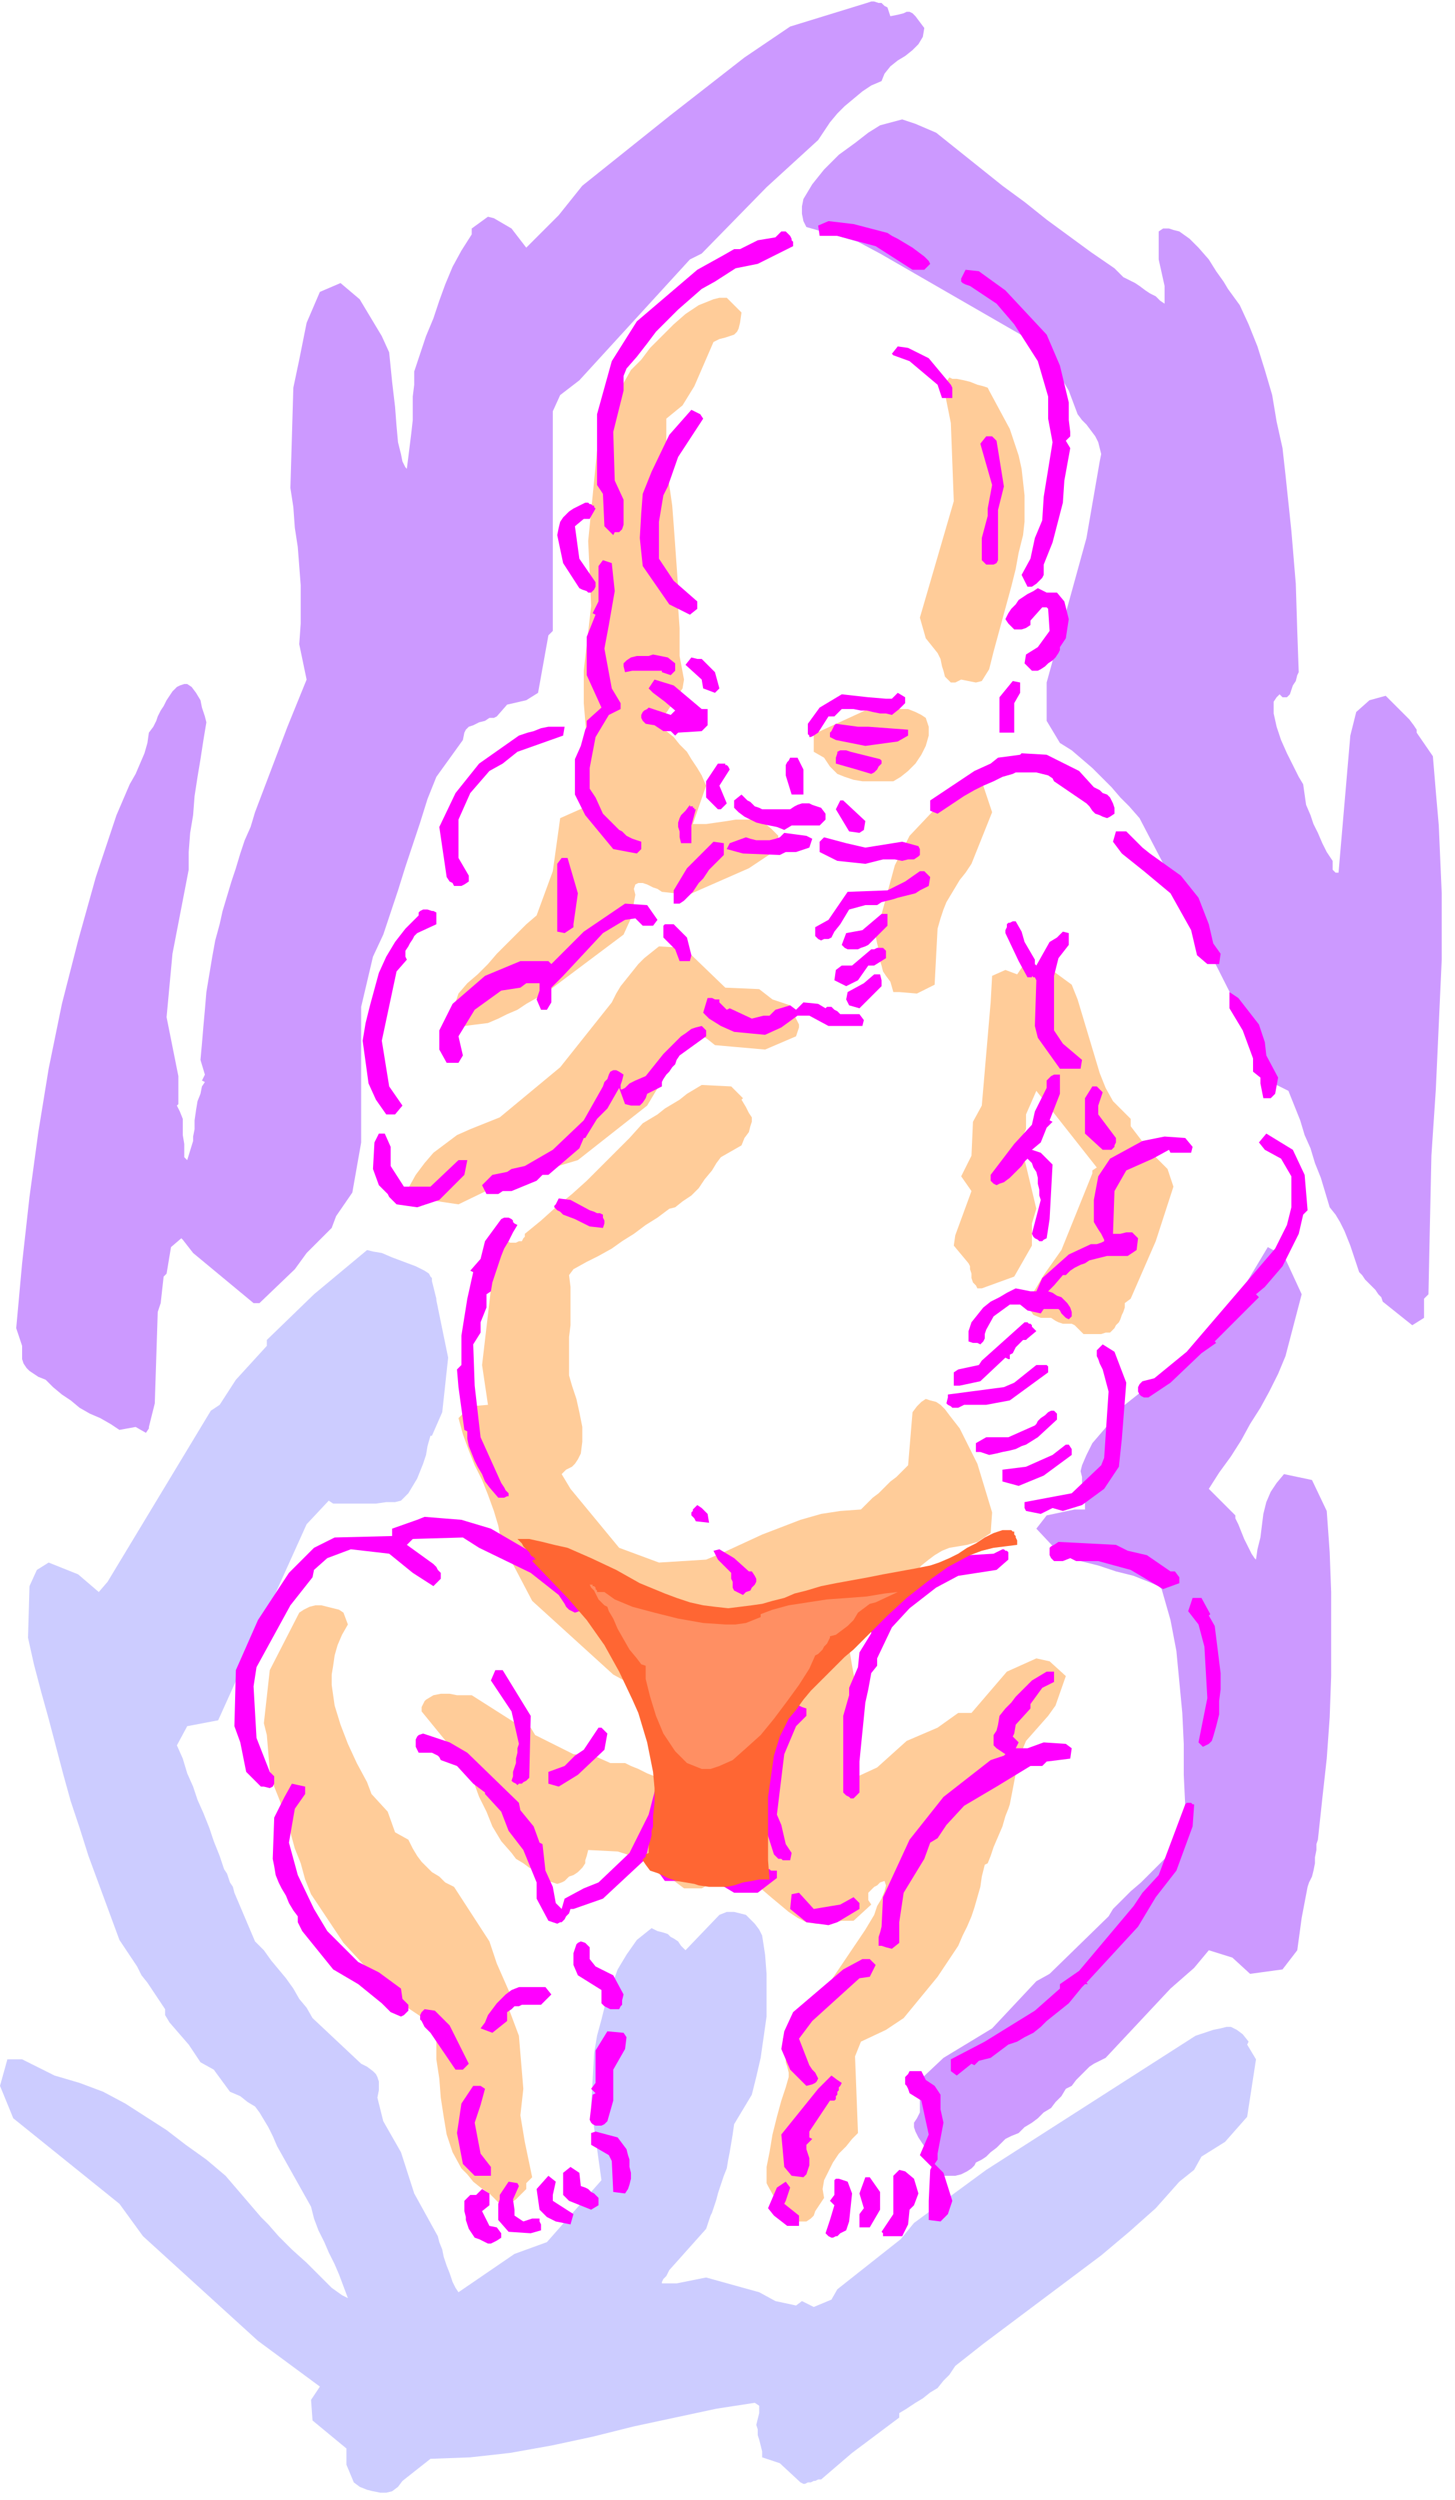 <svg xmlns="http://www.w3.org/2000/svg" width="3.288in" height="5.649in" fill-rule="evenodd" stroke-linecap="round" preserveAspectRatio="none" viewBox="0 0 987 1696"><style>.brush1{fill:#fc9}.pen1{stroke:none}.brush3{fill:#c9f}</style><path d="m233 1094 3 8-4 7-3 7-2 7-1 7-1 6v7l1 7 1 7 4 13 5 13 6 13 7 13 3 8 11 12 5 14 9 5 3 6 3 5 3 4 4 4 3 3 5 3 4 4 6 3 24 37 5 15 11 25h-5l9 24 3 36-2 18 3 18 5 24-4 4v4l-4 4-3 3-3 2-3 1-2 1-3-1-3-3-4-4-6-4-5-4-4-5-4-4-6-11-4-12-2-12-2-13-1-13-2-13v-22l-27-18-36-39-22-33-4-10-3-11-4-10-3-11-4-10-3-11-4-10-3-11-2-24-2-8 4-36 20-39 3-2 4-2 4-1h4l4 1 4 1 4 1 3 2z" class="pen1 brush1"/><path d="m293 869 3 12v1l8 39-4 37-7 16h-1l-2 7-1 6-2 6-2 5-2 5-3 5-3 5-5 5-4 1h-6l-7 1h-29l-3-2-15 16-60 133-21 4-7 13 4 9 3 10 4 9 3 9 4 9 4 10 3 9 4 10 1 3 1 3 1 3 2 3 1 3 1 3 2 3 1 4 14 33 6 6 5 7 5 6 5 6 5 7 4 7 5 6 4 7 33 31 4 2 4 3 2 2 1 2 1 3v6l-1 5 4 16 12 21 9 28 16 29 1 4 2 5 1 5 2 6 2 5 2 6 2 4 2 3 38-26 22-8 37-42-7-50 2-36 2-12 3-11 3-12 4-11 4-11 6-10 7-10 10-8 4 2 4 1 3 1 2 2 2 1 3 2 2 3 3 3 23-24 5-2h5l4 1 4 1 3 3 3 3 3 4 2 4 2 13 1 13v29l-2 14-2 14-3 13-3 12-12 20-1 7-1 6-1 6-1 5-1 6-2 5-2 6-2 6-1 4-1 3-1 3-1 3-1 2-1 3-1 3-1 3-25 28-2 4-2 2-1 2v1h10l20-4 36 10 11 6 14 3 4-3 8 4 12-5 4-7 43-34 9-11 49-36 142-91 6-2 6-2 5-1 4-1h3l4 2 4 3 4 5-1 2 6 10-6 39-15 17-16 10-5 9-10 8-16 18-18 16-19 16-20 15-20 15-20 15-20 15-19 15-4 6-4 4-4 5-5 3-5 4-5 3-6 4-5 3v3l-32 24-21 18h-2l-2 1h-1l-2 1h-2l-2 1h-1l-2-1-14-13-12-4v-4l-1-4-1-4-1-3v-4l-1-3 1-4 1-4v-5l-3-2-26 4-28 6-28 6-28 7-28 6-28 5-27 3-27 1-19 15-3 4-4 3-4 1h-4l-5-1-4-1-5-2-4-3-5-12v-11l-23-19-1-14 6-9-42-31-78-71-16-22-72-58-9-22 5-18h10l22 11 17 5 16 6 15 8 14 9 14 9 13 10 14 10 13 11 24 28 5 5 7 8 9 9 10 9 9 9 8 8 7 5 4 2-3-8-3-8-3-7-4-8-3-7-4-8-3-8-2-8-23-41-3-7-3-6-3-5-3-5-3-4-5-3-5-4-7-3-11-15-9-5-8-12-13-15-3-5v-4l-4-6-4-6-4-6-4-5-3-6-4-6-4-6-4-6-21-57-6-19-6-18-5-18-5-19-5-19-5-18-5-19-4-18 1-35 5-11 8-5 20 8 14 12 6-7 70-116 6-4 11-17 21-23v-4l32-31 36-30 4 1 6 1 7 3 8 3 8 3 6 3 3 2 1 2 1 1v2z" class="pen1" style="fill:#ccf"/><path d="m883 878-11 42-5 12-6 12-6 11-7 11-6 11-7 11-8 11-7 11 18 18v2l2 4 2 5 2 5 3 6 2 4 2 3 1 1 1-7 2-8 1-8 1-8 2-8 3-7 4-6 5-6 19 4 10 21 2 28 1 27v57l-1 28-2 28-3 27-3 28-1 3v4l-1 5v4l-1 5-1 4-2 4-1 3-4 21-3 22-10 13-22 3-12-11-16-5-10 12-16 14-44 47-4 2-4 2-3 2-3 3-3 3-3 3-3 4-4 2-3 5-4 4-3 4-5 3-4 4-4 3-5 3-4 4-5 2-4 2-3 3-3 3-4 3-3 3-3 2-4 2-1 2-2 2-3 2-4 2-4 1h-10l-9-11v-6l-2-3-2-3-2-3-2-4-1-3v-3l2-3 2-4v-20l-1-1 17-16 33-20 30-32 9-5 40-39 3-5 6-6 6-6 7-6 6-6 6-6 6-6 6-6 6-7v-21l-1-21v-21l-1-21-2-21-2-21-4-21-6-21-2-2-7-3-10-4-12-3-12-4-12-3-9-4-6-2-15-16 7-9 19-4h7v-15l-2-3v-4l-1-4 1-4 3-7 4-8 6-7 6-7 5-7 5-5 39-31 40-46 18-30 11 6 12 26z" class="pen1 brush3"/><path d="m504 745-1 1 3 5 2 4 2 3v3l-1 3-1 4-3 4-2 5-14 8-3 4-3 5-5 6-4 6-5 5-6 4-5 4-4 1-8 6-8 5-8 6-8 5-7 5-9 5-8 4-9 5-3 4 1 8v26l-1 8v26l2 7 3 9 2 9 2 10v10l-1 8-2 4-2 3-2 2-4 2-3 3 6 10 33 40 27 10 32-2 12-5 13-6 13-6 13-5 13-5 14-4 13-2 14-1 4-4 4-4 4-3 4-4 4-4 4-3 4-4 4-4 3-36 3-4 3-3 3-2 3 1 4 1 3 2 3 3 3 4 7 9 5 10 4 8 3 6 10 33-1 14-9 6-7 2-6 1-6 1-5 2-5 3-4 3-5 4-5 6-32 24-5 5-3 5-2 4-2 3v9l1 6 1 6 2 11v58l2 6 13-6 20-18 21-9 14-10h9l24-28 20-9 9 2 11 10-7 20-5 7-15 17-5 12-6 31-1 3-2 5-2 7-3 7-3 7-2 6-2 5-2 1-2 8-1 7-2 7-2 7-2 6-3 7-3 6-3 7-14 21-23 28-12 8-17 8-4 10 2 52-4 4-4 5-5 5-4 6-3 6-3 6-1 6 1 6-2 3-2 3-2 3-1 3-2 2-3 2h-7l-1-2-2-2-1-3-2-2-2-3-2-1-2-1-2-1-5-9-1-2v-11l2-10 2-12 3-12 3-11 3-9 2-7v-3l-1-4-1-3v-3l-1-4-1-3v-6l5-4 11-7 9-17 29-43 2-3 3-5 3-5 2-6 3-5 2-5 1-4-1-3-3 1-2 2-2 1-2 2-2 2v5l2 3-12 11h-8l-9 2h-8l-7-1-6-3-6-4-6-5-6-5-7-6-9-14-19 1-3 8-9 5h-12l-12-9h-4l-13-11-16-5-20-1-1 4-1 3v2l-2 3-1 1-2 2-3 2-3 1-3 3-2 1-3 1-3-1-3-1-3-2-3-2-2-3-5-2-4-3-5-3-3-4-7-8-6-10-4-10-5-10-4-11-4-9-31-38v-3l1-2 1-2 1-1 5-3 5-1h6l5 1h10l33 21 7 1 3 5 26 13 16 2 9 4h10l4 2 5 2 6 3 5 2 6 2h5l5-1 4-2-4-35v-9l-44-24-55-50-21-40-2-11-3-10-4-11-4-10-5-10-4-10-4-11-3-11 8-8 12-1-4-27 9-77 8-7 2 1h4l2-1h2l1-2 1-1v-2l11-9 10-9 11-9 10-9 9-9 10-10 10-10 9-10 5-3 5-3 5-4 5-3 5-3 5-4 5-3 5-3 20 1 8 8zm223-77 4 10 3 10 3 10 3 10 3 10 3 10 4 10 5 9 12 12v5l13 17 12 12 4 12-12 37-17 39-4 3v3l-1 3-1 2-1 3-1 2-2 2-1 2-3 3h-3l-3 1h-12l-2-2-2-2-2-2-2-1h-6l-3-1-2-1-3-2h-7l-5-2-2-3-1-4 1-5 3-5 3-5 3-5 12-17 21-52v-2l3-2-41-52-7 16v10l-4 8 11 46-3 10v15l-12 21-22 8h-3l-1-2-2-2-1-3v-3l-1-3v-2l-1-2-10-12 1-7 11-30-7-10 7-14 1-23 6-11 6-70 1-18 9-4 8 3 4-6 18 2 15 11z" class="pen1 brush1"/><path d="m492 670 23 1 9 7 12 4 2 4 1 3 1 2 1 2 1 2v2l-1 3-1 3-21 9-34-3-5-4-3-2-3-1h-3l-2 1-3 3-2 4-4 5-9 15-12 20-47 37-50 15-31 15-27-4-7-7 5-9 6-8 6-7 8-6 8-6 9-4 10-4 10-4 41-34 35-44 3-6 3-5 4-5 4-5 4-5 4-4 5-4 5-4 17 1 28 27zm181-119-14 35-4 6-4 5-3 5-3 5-3 5-2 5-2 6-2 7-2 38-12 6-12-1h-4l-2-7-3-4-2-3-1-4-1-3-1-4v-4l-1-4-1-5 13-48 10-20 35-37 4-1 10 1 7 21zm-45-64 2 6v6l-2 7-3 6-4 6-5 5-5 4-5 3h-21l-6-1-6-2-5-2-5-5-4-6-7-4v-12l37-17h27l5 2 4 2 3 2zm43-222 14 26 3 9 3 9 2 9 1 9 1 9v18l-1 9-3 12-2 11-3 12-3 11-3 11-3 11-3 11-3 12-5 8-4 1-10-2-4 2h-3l-2-2-2-2-1-4-1-3-1-5-2-4-8-10-4-14 23-79-2-53-5-25 4-6 2 1h3l5 1 4 1 5 2 4 1 3 1 1 2zm-168-53-1 7-1 4-1 2-2 2-3 1-3 1-4 1-4 2-13 30-8 13-11 9v31l2 14 2 14 1 13 1 14 1 14 1 14v14l1 14v19l3 16-1 6-16 24 5 5 5 4 4 5 5 5 3 5 4 6 3 5 3 7-9 26h9l7-1 7-1 6-1h13l6 2 5 4 5 5-2 10-18 12-41 18-18-2-3-2-3-1-4-2-3-1h-3l-2 1-1 3 1 4-3 16-5 11-52 39-7 4-7 4-6 4-7 3-6 3-7 3-8 1-8 1-8-10 4-12 6-7 7-6 7-7 6-7 7-7 6-6 7-7 7-6 11-30 5-36 18-8-6-14 1-24 5-8-2-24v-22l5-44-2-44 6-61 10-32 13-23 7-7 6-8 8-8 8-8 8-7 9-6 5-2 5-2 4-1h5l10 10z" class="pen1 brush1"/><path d="m635 90 15 12 15 12 15 12 15 11 15 12 15 11 15 11 16 11 6 6 4 2 4 2 3 2 4 3 3 2 4 2 3 3 3 2v-12l-4-18v-19l3-2h4l3 1 4 1 7 5 6 6 7 8 5 8 5 7 3 5 8 11 6 13 6 15 5 16 5 17 3 18 4 18 2 18 4 38 3 36 1 32 1 28-1 2-1 4-2 3-1 3-1 3-2 2h-3l-2-2-2 2-2 3v8l2 9 3 9 4 9 4 8 4 8 3 5 1 7 1 7 3 7 2 6 3 6 3 7 3 6 4 6v6l1 1 1 1h2l8-93 4-16 9-8 11-3 1 1 3 3 4 4 4 4 4 4 3 4 2 3v2l11 16 2 24 2 23 1 23 1 23v45l-2 44-2 44-3 45-1 46-1 48-3 3v13l-8 5-20-16-1-3-2-2-2-3-2-2-3-3-2-2-2-3-2-2-2-6-2-6-2-6-2-5-2-5-3-6-3-5-4-5-3-10-3-10-4-10-3-10-4-9-3-10-4-10-4-10-8-4-48-95-1-6-8-11-36-69-7-8-6-6-6-7-7-7-6-6-7-6-7-6-8-5-9-15v-26l27-98 9-52 1-5-1-4-1-4-2-4-3-4-3-4-3-3-3-4-6-16-17-29-111-64-15-8-35-10-2-4-1-5v-5l1-5 3-5 3-5 4-5 4-5 10-10 11-8 9-7 8-5 15-4 9 3 14 6z" class="pen1 brush3"/><path d="m604 11 5-1 4-1 2-1h2l2 1 2 2 3 4 3 4-1 6-3 5-4 4-5 4-5 3-5 4-4 5-2 5-7 3-6 4-6 5-6 5-5 5-5 6-4 6-4 6-35 32-44 45-8 4-75 82-13 10-5 11v149l-3 3-7 39-8 5-13 3-7 8-2 1h-3l-3 2-4 1-4 2-3 1-2 2-1 2-1 5-18 25-6 15-5 16-5 15-5 15-5 16-5 15-5 15-7 15-8 34v92l-6 34-11 16-3 8-17 17-8 11-24 23h-4l-41-34-7-9-1-1-7 6-3 18-2 2-2 18-2 6-2 62-4 16v1l-2 3-7-4-11 2-6-4-7-4-7-3-7-4-6-5-6-4-6-5-5-5-5-2-3-2-3-2-2-2-2-3-1-3v-9l-4-12 4-44 5-45 6-44 7-43 9-44 11-43 12-43 14-42 3-7 3-7 3-7 4-7 3-7 3-7 2-7 1-7 3-4 2-4 1-3 2-4 2-3 2-4 2-3 2-3 3-3 2-1 3-1h2l3 2 3 4 3 5 1 5 2 6 1 4-2 12-2 13-2 12-2 13-1 13-2 12-1 13v12l-11 57-4 43 8 40v19l-1 1 2 4 2 5v11l1 6v9l2 2 4-13v-3l1-5v-6l1-7 1-6 2-5 1-5 2-3-2-1 2-4-3-10 1-11 1-12 1-11 1-12 2-12 2-12 2-11 3-11 2-9 3-10 3-10 3-9 3-10 3-9 4-9 3-10 22-58 13-32-5-24 1-14v-26l-1-13-1-13-2-13-1-14-2-13 2-68 4-19 5-25 9-21 14-6 13 11 15 25 5 11 2 20 2 17 1 13 1 11 2 8 1 5 2 4 1 1 1-8 1-8 1-8 1-9v-16l1-8v-9l4-12 4-12 5-12 4-12 4-11 5-12 6-11 7-11v-4l11-8 4 1 12 7 10 13 22-22 16-20 60-48 50-39 31-21 52-16 3-1h2l3 1h2l2 2 2 1 1 3 1 3z" class="pen1 brush3"/><path d="m602 158 3 2 4 2 5 3 5 3 4 3 4 3 3 3 1 2-4 4h-8l-25-16-26-7h-12l-1-7 7-3 17 2 23 6zm-64 6v3l-24 12-15 3-14 9-9 5-8 7-8 7-7 7-8 8-6 8-7 9-7 8-2 5v10l-7 28 1 33 6 13v17l-1 3-2 2h-3l-1 2-6-6-1-22-4-6v-48l10-36 17-27 41-35 18-10 7-4h4l12-6 12-2 4-4h3l1 1 1 1 1 1 1 2v1l1 1zm144 33 28 30 9 21 6 25v12l1 8v3l-3 3 3 5-4 22-1 15-7 27-6 15v7l-1 2-1 1-1 1-2 2-3 2h-3l-4-8 6-11 3-14 5-12 1-16 6-37-3-16v-15l-7-24-16-25-12-14-18-12-3-1-2-1-1-1v-2l1-2 1-2 1-2 9 1 18 13zm-52 46 15 18 1 2v7h-7l-3-9-19-16-11-4-1-1 4-5 7 1 14 7zm-153 41-17 26-7 20-3 6-1 6-1 6-1 6v25l10 15 16 14v5l-5 4-14-7-18-26-2-19 1-17 1-13 6-15 12-25 15-17 6 3 2 3zm199 15 5 31-4 16v34l-1 2-2 1h-5l-1-1-2-2v-15l4-15v-5l3-16-8-28 4-5h4l3 3zm-272 46-4 7h-4l-6 5 3 22 11 16v3l-1 2-1 1-1 1h-2l-1-1-3-1-2-1-11-17-4-19 1-5 1-4 2-3 2-2 2-2 3-2 4-2 4-2h2l1 1h1l1 1h1v1l1 1zm13 56-4 23-3 16 5 27 6 10v4l-8 4-9 15-4 21v14l4 6 5 11 8 8 3 3 2 1 2 2 1 1 2 1 2 1 3 1 3 1v5l-3 3-16-3-19-23-7-14v-24l4-9 3-11 1-2v-4l10-9-10-22v-26l6-15-2-1 4-8v-24l3-4 6 2 2 19zm300 1 5 6 3 12-2 13-4 6v2l-1 2-2 3-2 2-3 2-2 2-3 2-2 1h-4l-5-5 1-6 8-5 8-11-1-15-1-1h-3l-8 9v3l-3 2-3 1h-5l-2-2-2-2-2-3 2-4 2-3 3-3 2-3 3-2 3-2 4-2 3-2 6 3h7zm-259 48v5l-3 3-6-2v-1h-20l-5 1-1-4v-2l2-2 3-2 4-1h8l3-1 10 2 5 4zm18-3 9 9 3 11-3 3-8-3-1-6-11-10 4-5 4 1h3zm0 34h4v11l-4 4-16 1-2 2-3-3h-5l-6-4-6-1-2-2-1-2v-2l1-2 1-1 2-1 1-1 15 5 3-3-7-6-8-6-3-3 4-6 13 4 19 16zm216-11-4 7v20h-10v-24l9-11 5 1v7zm-78 7-4 4-5 4-4-1h-4l-5-1-4-1h-4l-5-1h-8l-5 5h-4l-7 11-3 2-2 1h-1v-1l-1-1v-7l8-11 15-9 18 2 12 1h4l4-4 5 3v4zm-25 16 27 2v4l-7 4-22 3-15-3-5-1-2-1-2-1v-3l1-1 1-2 1-2 1-1 15 2h7zm-206 0-1 6-31 11-10 8-9 5-13 15-8 18v26l7 12v4l-3 2-2 1h-5l-1-2-2-1-2-3-5-34 11-23 16-20 27-19 3-1 3-1 4-1 5-2 5-1h11zm214 22 1 1v2l-1 1-1 1-1 2-1 1-1 1-2 1-10-3-14-4v-4l1-3v-1l2-1h4l3 1 4 1 16 4zm135 8 10 11 4 2 2 2 3 1 2 2 1 2 1 2 1 3v4l-3 2-2 1-3-1-2-1-3-1-2-2-2-3-2-2-22-15-1-2-3-2-4-1-4-1h-14l-2 1-7 2-6 3-7 3-6 3-7 4-6 4-6 4-6 4-5-2v-7l30-20 11-5 5-4 15-2 1-1 17 1 22 11zm-187-1v17h-8l-4-13v-7l1-2 1-1 1-2h5l4 8zm-50 0-7 11 5 12-4 4h-2l-8-8v-11l8-12h5v1h1l1 1 1 2zm24 27h17l3-2 2-1 3-1h5l2 1 3 1 3 1 3 4v4l-4 4h-19l-5 3-5-2-5-1-5-1-4-1-4-2-4-2-4-3-3-3v-5l5-4 2 2 2 2 2 1 2 2 1 1 3 1 2 1h2zm68 8-1 6-3 2-7-1-9-15 3-6h2l15 14zm-115-8-3 11v12h-7l-1-4v-4l-1-3v-3l1-3 1-2 3-3 3-4v1h2v1h1v1h1zm303 26 5 4 21 15 12 15 7 18 3 13 5 7-1 7h-8l-7-6-4-17-14-25-18-15-15-12-6-8 2-7h7l11 11zm-224-6-2 6-9 3h-7l-4 2-25-1-11-3 2-4 11-4 3 1 4 1h9l4-1 3-1 3-3 15 2 4 2zm36 6 25-4 11 3 1 2v4l-1 1-3 2h-4l-4 1-5-1h-8l-12 3-19-2-12-6v-7l3-3 15 4 13 3zm-96 5-10 10-2 3-2 3-3 3-2 3-2 3-3 3-3 3-3 2h-4v-9l9-15 18-18 7 1v8zm-99 26-3 21v2l-6 4-5-1v-46l3-4h4l7 24zm239-11-1 6-6 3-3 2-4 1-4 1-4 1-3 1-4 1-4 1-3 2h-8l-11 3-6 10-4 5-2 4-2 1h-3l-2 1-2-1-1-1-1-1v-6l9-5 13-19 27-1 12-6 10-7h3l4 4zm-185 29-3 4h-7l-5-5-7 1-15 9-27 29-8 8v10l-3 5h-4l-3-7 2-6v-5h-9l-4 3-13 2-18 13-11 18 3 13-3 5h-8l-5-9v-13l9-18 22-19 24-10h19l2 2 22-22 28-19 15 1 7 10zm-150 3-13 6-2 2-1 2-2 3-1 2-2 3v4l1 2-7 8-10 47 5 31 9 13-5 6h-6l-7-10-5-11-4-29 2-12 3-12 3-11 3-11 5-11 6-10 7-9 9-9v-2l1-1 2-1h3l3 1h1l2 1v8zm306 1-13 13-2 1-3 1-2 1h-7l-2-1-2-2 3-8 11-2 13-11h4v8zm91 4 2 7 7 12v3l1 1 9-16 5-3 4-4 4 1v8l-7 9-3 12v37l6 9 13 11-1 6h-14l-15-21-2-8 1-31-1-2h-1l-1-1v1h-3l-6-11-9-19v-2l1-2v-2l1-1h1l2-1h2l4 7zm-227 4 3 12-1 4h-7l-3-8-8-8v-8l1-1h6l9 9zm135 14-8 5h-4l-7 10-8 4-8-4 1-7 4-3h7l13-11h2l2-1h4l1 1 1 1v5zm-3 15v4l-15 15-7-2-2-4 1-5 11-6 7-6h4l1 4zm256 30 4 12 1 9 8 15-2 11-3 3h-5l-2-10v-4l-5-4v-9l-7-19-9-15v-11l6 4 14 18zm-366-15 5 5 2-1 15 7 8-2h4l4-4 10-3 4 3 5-5 10 1 5 3 1-1h3l1 1 1 1 2 1 1 1 1 1h13l3 4-1 4h-23l-13-7h-8l-11 8-11 5-21-2-9-4-8-5-4-4 3-10h3l2 1h3v2zm-9 19v4l-18 13-2 3-1 3-2 2-2 3-2 2-2 3-1 2v3l-10 5-1 3-2 3-1 1-1 1h-6l-4-1-4-11-8 14-7 7-8 13h-1l-3 7-21 18h-4l-4 4-17 7h-6l-3 2h-8l-3-6 7-7 10-2 3-2 9-2 19-11 21-20 13-23 1-3 2-2 1-3 1-2 2-1h2l2 1 3 2-1 4-1 3v3h1l2-1 3-3 4-2 7-3 12-15 2-2 3-3 3-3 4-4 3-2 4-3 3-1 4-1 3 3zm240 43-7 18 2 1-4 4-4 10-6 5 6 2 8 8-2 37-2 13-2 1-1 1h-2l-1-1-2-1-1-1-1-2 6-23-1-3v-4l-1-4v-4l-1-4-2-3-1-3-3-3-2 2-2 3-4 4-4 4-4 3-3 1-2 1-2-1-1-1-1-1v-4l16-21 12-13 2-9 8-16v-5l1-1 1-1 1-1 2-1h4v13zm29-1-3 9v6l12 16v3l-1 2v1l-1 1-1 1h-6l-12-11v-24l5-8h3l4 4zm-483 37v13l9 14h18l19-18h6l-2 10-17 17-15 5-14-2-2-2-1-1-2-2-1-2-2-2-1-1-2-2-1-1-4-11 1-18 3-6h4l4 9zm620 19 2 24-3 3-3 13-11 22-12 14-6 5 2 2-30 30 1 1-10 7-21 20-15 10h-3l-2-1-1-1-1-2v-3l1-2 2-2 8-2 22-18 60-70 8-16 3-12v-21l-7-12-11-6-4-5 5-6 18 11 8 17zm-76-19-1 4h-14l-1-2-11 6-18 8-8 14-1 29h5l4-1h4l4 4-1 8-6 4h-14l-4 1-4 1-4 1-3 2-3 1-4 2-3 2-3 3h-2l-6 7-4 4 3 1 3 2 3 1 2 2 2 2 2 3 1 3v3l-1 1-1 1-2-1-1-1-1-1-1-1-1-2-1-1h-10l-2 3-9-2-5-4h-7l-11 8-5 9-1 3v3l-1 2-1 1-1 1-2-1h-3l-3-1v-7l2-6 4-5 4-5 5-4 6-3 5-3 6-3 10 2h4l4-9 18-16 15-7h4l3-1 2-1v-1l-1-2-1-2-2-3-3-5v-15l3-16 8-12 22-12 15-3 14 1 5 6zm-409 43 3 1 2 1h2l2 1v2l1 2v2l-1 3-9-1-10-5-8-3-2-2-2-1-1-1-1-1v-1l1-1 1-2 1-2 8 1 13 7zm-49 10-3 5-3 6-3 5-2 5-2 6-2 6-2 6-1 6-3 2v9l-4 10v7l-5 8 1 28 4 35 14 31 2 3 1 2 2 2v2h-1l-2 1h-4l-6-7-3-4-2-5-3-5-2-4-2-5-2-5-1-5v-5l-2-1-4-29-1-12 3-3v-20l4-25 4-18-2-1 7-8 3-12 11-15 2-1h3l2 1 1 1v1l1 1 2 1zm352 72-6 5-1 1h-2l-2 2-1 1-2 2-1 2-1 2-2 1v3h-1l-2-1-17 16-14 3h-4v-9l3-2 14-3 2-3 29-26h2l1 1h1l1 1v1l1 1 1 1 1 1zm61 35-3 38-2 19-10 15-15 11-13 4-7-2-8 4-10-2-1-2v-4l32-6 20-19 2-5 3-45-4-15-1-2-1-2-1-3-1-2v-4l2-2 2-2 8 5 8 21zm-53-11v4l-26 19-16 3h-15l-2 1-2 1h-4l-1-1-2-1-1-1 1-4v-2l38-5 7-3 15-12h7l1 1zm6 32v4l-13 12-8 5-3 1-4 2-4 1-5 1-4 1-5 1-3-1-3-1h-3v-6l7-4h15l18-8 1-1 1-2 2-2 3-2 2-2 2-1h2l2 2zm10 24v4l-19 14-17 7-11-3v-8l16-2 18-8 9-7h2l2 3zm-247 44 1 6-9-1-1-2-1-1-1-1v-2l1-1v-1l1-1 2-2 3 2 4 4zm-147 10 24 14 17 8 9 10h3l8 13 2 10-3 1-3 1-2-1-2-1-2-2-1-2-2-3-2-3-19-15-35-17-11-7-34 1-4 4 18 13 2 2 1 2 2 2v4l-1 1-2 2-2 2-14-9-16-13-26-3-16 6-9 8-1 5-15 19-23 42-2 13 2 35 9 23 2 2 1 1v5l-1 2-2 1-4-1h-2l-10-10-4-20-4-11 1-38 15-34 21-32 17-17 14-7 39-1v-5l17-6 5-2 25 2 20 6zm432 15 13 3 16 11h3l3 4v4l-11 4-22-13-22-6h-15l-4-2-5 2h-6l-2-2-1-2v-5l1-1 2-1 3-2 39 2 8 4zm-257 14h2l2 3 1 2v2l-1 2-2 2-1 2-3 1-2 2-2-1-2-1-2-1-1-2v-4l-1-2v-4l-9-9-3-6 4-1 10 6 10 9zm176-12v4l-8 7-26 4-15 8-18 14-12 13-10 21v5l-4 5-2 11-2 9-1 10-1 10-1 10-1 10v21l-2 2-1 1-1 1h-2l-1-1-2-1-2-2v-52l4-14v-5l6-14 1-10 8-13v-6l29-30 16-10 21-7 17-1 6-3h1l1 1h1l1 1v1zm-259 37 10 17 5 5v2l24 16 4-1h2v7l-1 2-2 1-2 1h-10l-20-14-16-20-2-4-1-3-1-4-1-3v-2l1-3 2-3 3-3 1 1 1 1 1 1 1 1v3l1 1v1zm396 4-1 1 4 7 4 32v11l-1 8v9l-2 8-2 7-1 3-2 2-2 1-2 1-3-3 6-30-2-35-4-15-7-9 3-9h6l6 11zm-288 43-8 2-3 2-23 4-7-2v-7l19-3 22-7 18-17 4-3 8 3-30 28zm-173 26-1 42-2 2-2 1-1 1h-2l-1 1-1-1-2-1-1-1 1-3v-3l1-3 1-3v-3l1-4v-3l1-3-5-22-14-21 3-7h5l19 31zm355-23-8 4-8 11v3l-10 11-1 6-1 2 4 4-2 4h8l11-4 15 1 4 3-1 7-16 2-3 3h-8l-23 14-22 13-12 13-6 9-5 3-4 11-14 23-3 20v14l-5 4-4-1-3-1h-2v-6l1-3 1-4 1-20 18-39 23-29 32-25 9-3 1-1-3-2-3-2-2-2v-7l2-3 1-4 1-6 4-5 4-4 3-4 4-4 3-3 4-4 5-3 5-3h5v7zm-168 23-7 7-8 19-5 41 3 7 3 13 4 6-1 5h-5l-1-1h-2l-1-1-1-1-1-1-8-25-3-14 3-24 16-34 1-2 2-1 1-1h5l2 1 3 1v5zm-135 12-2 11-18 17-13 8-7-2v-8l11-4 7-7 6-4 10-15h2l4 4zm-95 13 35 34 1 5 9 11 4 11 2 1 2 18 5 11 2 11 4 4 2-7 13-7 10-4 21-20 13-26 7-27-3-11 2-2v-2h4l3 1 2 7-5 34-3 4-1 9-6 8-2 9-29 27-20 7h-2l-1 3-2 2-1 2-2 2h-1l-2 1-3-1-3-1-8-15v-11l-9-22-10-13-5-13-11-12v-1l-8-6-11-12-11-4-1-2-1-1-2-1-2-1h-9l-1-2-1-2v-5l1-2 1-1 3-1 18 6 12 7zm-110 28-7 10-4 23 6 22 11 23 9 15 21 21 14 7 15 11 1 7 2 2 2 2v4l-1 1-2 2-2 1-7-3-6-6-16-13-17-10-21-26-3-6v-4l-3-4-3-5-2-5-3-5-2-4-2-5-1-6-1-5 1-28 7-14 5-9 9 2v5zm285 10-4 11-1 10v10l8 11 8 4 11-3 2-1 1-1h5l1 1h4v5l-13 10h-16l-10-6-8-9-5 7h-24l-5-7 3-7h5l10 6 13-2v-18l1-5 1-6 1-6 2-6 2-5h4l4 7zm318-2-1 14-11 30-14 18-12 20-35 38 1 1h-2l-2 2-9 11-5 4-5 4-5 4-4 4-5 4-6 3-5 3-6 2-12 9-8 2-3 3-2-1-10 8-4-3v-8l23-12 34-21 17-15v-3l13-9 37-44 6-9 11-12 18-48 1-1h3l1 1h1v1h1-1zm-240 67 9-5 4 4v4l-15 9-6 2-15-2-11-9 1-10 5-1 10 11 18-3zm-170 29v8l4 5 12 6 7 13-1 4v3l-1 1-1 2h-6l-4-2-2-2v-9l-16-10-3-7v-8l1-3 1-3 1-1 2-1 3 1 3 3zm194 12-4 8-7 1-32 29-9 12 7 18 2 3 2 2 1 2 1 2-1 2-1 1-2 1-4 1-11-11-6-14 2-12 6-13 34-29 13-7h5l4 4zm-220 20-7 7h-13l-2 1h-3l-2 2-3 2v6l-10 8-8-3 3-4 2-5 3-4 3-4 3-3 3-3 4-3 5-2h18l4 5zm-69 21 12 24 1 2-4 4h-5l-17-25-2-2-2-2-1-2-1-2-1-1v-3l1-2 2-2 7 1 10 10zm120 8-1 8-8 14v21l-4 14-2 2-2 1h-4l-2-1-1-1-1-2 2-17 2-1-3-3 3-4v-22l8-13 11 1 2 3zm203 29 6 4 4 6v10l2 9-4 21v4l-2 3 6 6 6 19-3 9-5 5-8-1v-13l1-21 1-2-8-8 6-14-5-23-8-5-1-3-1-2-1-1v-5l2-2 1-2h8l3 6zm-57 2-1 2-1 1v2l-1 1v2l-1 1v2l-1 1h-3l-14 21v4l2 1-4 4v3l1 3 1 3v5l-1 3-1 3-2 2-8-1-5-6-2-22 25-31 9-9 4 3 3 2zm-242 4-3 11-4 12 4 21 7 9v6h-11l-8-8-4-21 3-20 8-12h5l3 2zm96 41 1 4 1 3v5l1 4v4l-1 4-1 3-2 3-8-1-1-21-2-4-12-7v-8l3-1 15 4 6 8zm-31 25 3 1 2 1 2 2 2 1 1 1 2 2v5l-5 3-15-6-4-4v-15l5-4 6 4 1 9zm226-5 3 10-3 8-3 3-1 10-4 8h-13v-2l-1-1 8-12v-26l4-4 4 1 6 5zm-245 11v4l14 9-2 7-10-2-6-3-5-5-2-14 8-9 5 4-2 9zm203-1-2 19-2 6-2 1-2 1-2 2h-1l-2 1h-1l-2-1-2-2 3-9 3-10-3-3 3-4v-10l1-1h2l3 1 3 1 3 8zm19-1v12l-7 12h-7v-9l3-4-3-10 4-11h3l7 10zm-245-4-4 9 1 7v4l6 4 3-1 3-1h5v2l1 2v4l-7 2-15-1-7-8v-11l1-3v-3l2-3 2-3 2-3 6 1 1 2zm181 10-1 2 10 8v7h-8l-9-7-4-5 6-14 6-4 3 4-3 9zm-201 3-5 4 5 10 5 1 3 4v3l-3 2-2 1-2 1h-2l-2-1-2-1-2-1-3-1-2-3-2-3-1-3-1-3v-2l-1-4v-7l4-4h4l4-4 5 3v8z" class="pen1" style="fill:#f0f"/><path d="m361 1059 24 25 13 15 12 17 10 18 9 19 4 9 3 10 3 10 2 10 2 10 1 11v10l-1 9v7l-1 3v3l-1 4-1 3v5l-2 1v2h-1v1h-1v1l2 3 3 4 6 2 6 3 6 2 6 1 6 1 3 1 7 1h12l5-1 6-2 6-1 5-1h7l-1-13v-43l2-14 2-14 4-13 6-12 5-6 5-7 5-6 6-6 6-6 5-5 6-6 6-5 11-11 12-12 13-12 14-11 14-10 15-8 8-3 8-2 8-1 8-1v-3l-1-2v-1l-1-1v-2h-1l-1-1h-6l-6 2-6 3-6 4-6 3-6 4-6 3-7 3-6 2-10 2-11 2-11 2-10 2-11 2-11 2-10 2-10 3-8 2-7 3-8 2-7 2-7 1-8 1-8 1-9-1-8-1-9-2-9-3-8-3-17-7-16-9-17-8-16-7-9-2-8-2-9-2h-9 1l1 1 2 2 1 2 2 2 2 2 1 2 1 1h1v1h1v1h-1l-1 1z" class="pen1" style="fill:#f63"/><path d="m609 1080-9 1-12 2-13 1-14 1-13 2-13 2-11 3-8 3v2l-5 2-5 2-7 1h-7l-15-1-17-3-16-4-15-4-12-5-7-5h-5v-1l-1-1v-1l-1-1h-1v-1h-2l1 2 2 2 1 2 1 2 1 2 2 2 2 2 2 1 1 3 3 5 3 7 4 7 4 7 5 6 3 4 3 1v9l3 12 4 13 5 12 4 6 4 6 4 4 4 4 5 2 5 2h6l6-2 9-4 9-8 10-9 9-11 9-12 8-11 7-11 4-9 2-1 1-1 2-2 1-2 2-2 1-2 1-2v-1l4-1 4-3 4-3 4-4 3-5 4-3 4-3 4-1 15-7z" class="pen1" style="fill:#ff8f63"/></svg>
